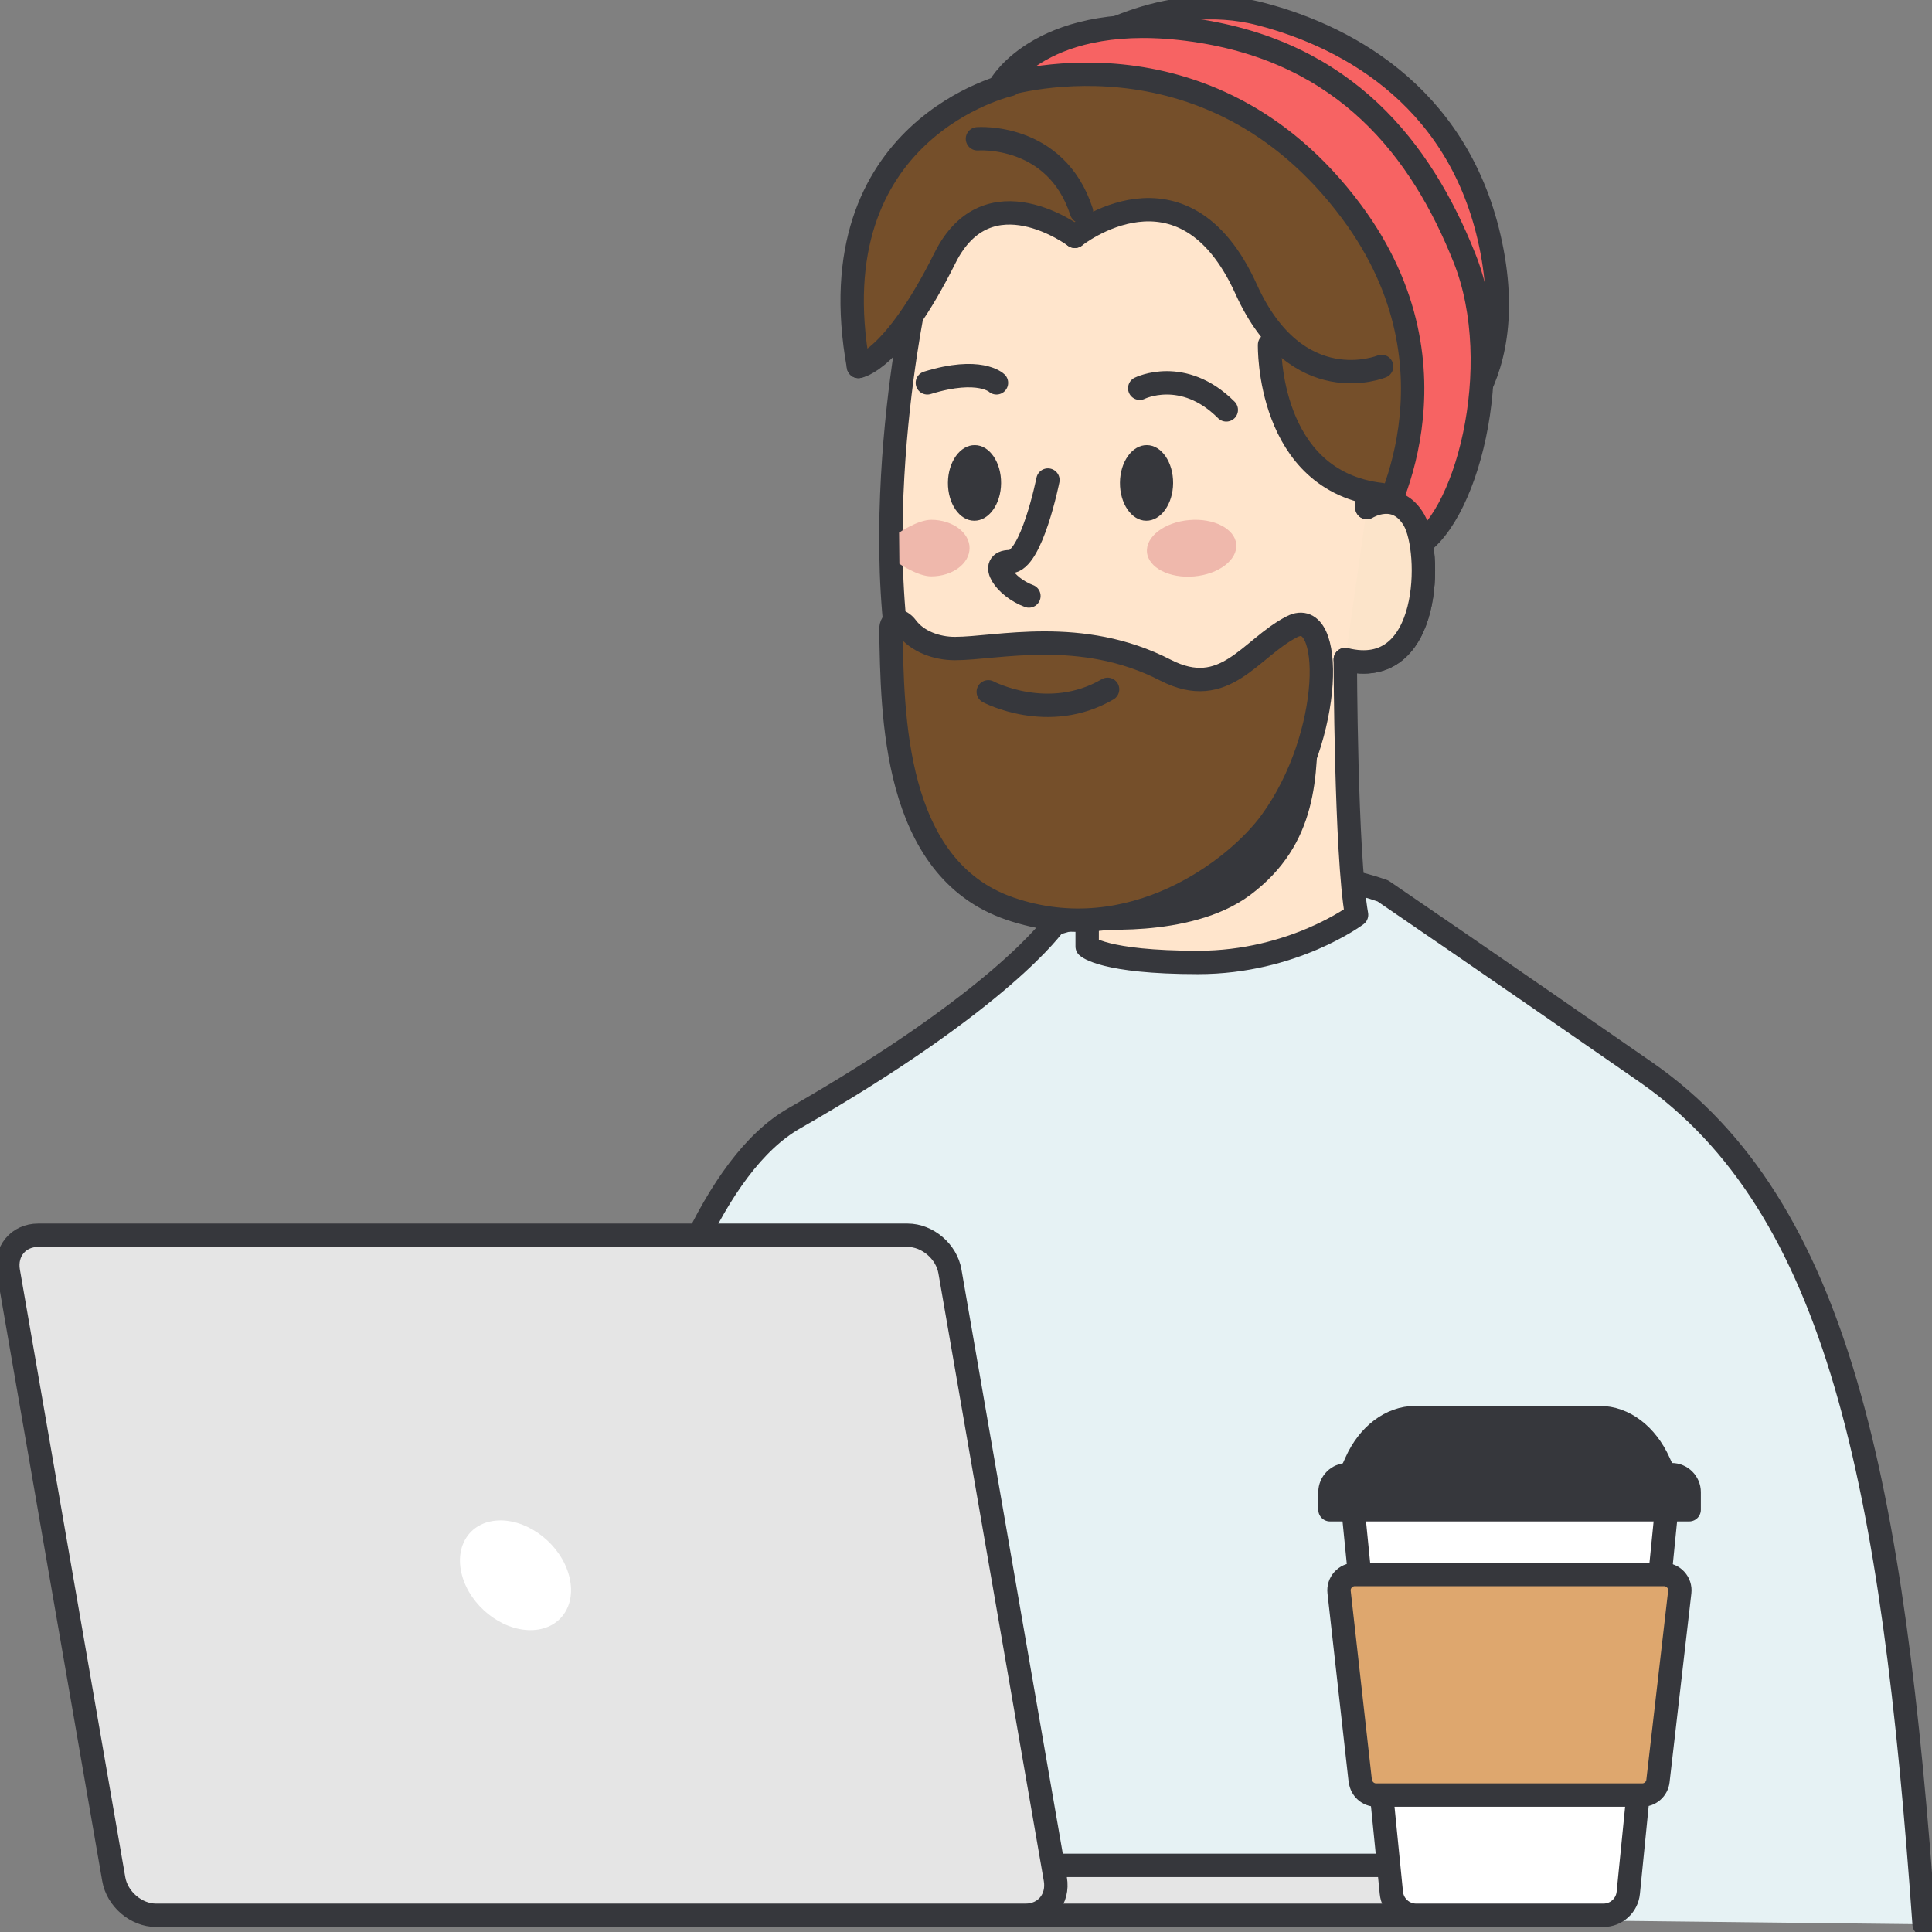 <svg width="124" height="124" viewBox="0 0 124 124" fill="none" xmlns="http://www.w3.org/2000/svg">
<rect x="0" y="0" width="124" height="124" fill="#808080" stroke="none"/>
<g clip-path="url(#clip0_20183_9207)">
<path d="M34.135 122.502C36.813 109.09 40.692 77.664 50.969 71.781C64.371 64.113 67.684 59.292 67.684 59.292C75.432 57.01 82.346 54.907 88.754 57.179C88.754 57.179 95.549 61.812 105.608 68.795C118.038 77.416 121.49 95.321 123.494 123.504" fill="#E6F2F4"/>
<path d="M34.135 122.502C36.813 109.09 40.692 77.664 50.969 71.781C64.371 64.113 67.684 59.292 67.684 59.292C75.432 57.01 82.346 54.907 88.754 57.179C88.754 57.179 95.549 61.812 105.608 68.795C118.038 77.416 121.49 95.321 123.494 123.504" stroke="#36373C" stroke-width="1.5" stroke-linecap="round" stroke-linejoin="round"/>
<path d="M91.453 28.897C91.453 28.897 97.573 25.792 95.768 16.159C93.962 6.527 86.79 2.42 80.898 0.893C74.648 -0.734 69.093 3.134 69.093 3.134C69.093 3.134 80.203 8.243 82.981 11.487C85.758 14.731 91.363 20.911 91.363 20.911L91.442 28.887" fill="#F76363"/>
<path d="M91.453 28.897C91.453 28.897 97.573 25.792 95.768 16.159C93.962 6.527 86.79 2.42 80.898 0.893C74.648 -0.734 69.093 3.134 69.093 3.134C69.093 3.134 80.203 8.243 82.981 11.487C85.758 14.731 91.363 20.911 91.363 20.911L91.442 28.887" stroke="#36373C" stroke-width="1.5" stroke-linecap="round" stroke-linejoin="round"/>
<path d="M70.789 55.651C69.153 56.831 64.45 59.232 59.967 49.977C54.57 38.836 58.667 19.502 58.667 19.502C58.667 19.502 57.873 13.769 63.429 11.685C68.984 9.602 80.422 11.338 84.419 15.346C88.427 19.354 87.733 32.577 87.733 32.577C87.733 32.577 89.608 31.396 90.758 33.38C91.899 35.364 91.899 43.717 86.344 42.328C86.344 42.328 86.374 54.808 87.068 58.716C87.068 58.716 83.001 61.772 76.9 61.772C70.799 61.772 69.777 60.75 69.777 60.75V56.673" fill="#FFE5CC"/>
<path d="M70.789 55.651C69.153 56.831 64.45 59.232 59.967 49.977C54.57 38.836 58.667 19.502 58.667 19.502C58.667 19.502 57.873 13.769 63.429 11.685C68.984 9.602 80.422 11.338 84.419 15.346C88.427 19.354 87.733 32.577 87.733 32.577C87.733 32.577 89.608 31.396 90.758 33.38C91.899 35.364 91.899 43.717 86.344 42.328C86.344 42.328 86.374 54.808 87.068 58.716C87.068 58.716 83.001 61.772 76.9 61.772C70.799 61.772 69.777 60.75 69.777 60.75V56.673" stroke="#36373C" stroke-width="1.5" stroke-linecap="round" stroke-linejoin="round"/>
<path d="M68.776 15.306C68.776 15.306 65.433 12.995 63.043 14.086C60.652 15.178 59.471 21.159 54.72 23.361C54.72 18.332 54.978 12.201 58.569 8.908C62.16 5.615 65.235 3.214 72.665 5.019C80.095 6.825 85.958 11.001 89.281 16.566C92.594 22.131 91.146 31.853 91.176 34.651C91.235 31.893 86.99 32.071 85.412 30.782C80.79 27.002 82.148 21.328 82.148 21.328C82.148 21.328 80.095 19.175 78.706 16.477C77.317 13.779 72.943 12.519 68.776 15.306Z" fill="#754F2A"/>
<path d="M68.984 15.167C68.984 15.167 63.428 10.991 60.651 16.556C57.308 23.262 55.096 23.52 55.096 23.52" stroke="#36373C" stroke-width="1.5" stroke-linecap="round" stroke-linejoin="round"/>
<path d="M69.768 58.845C69.768 58.845 76.216 59.53 79.807 56.831C83.825 53.816 83.825 49.788 83.825 45.761L69.768 50.79V58.845Z" fill="#36373C" stroke="#36373C" stroke-width="1.5" stroke-linecap="round" stroke-linejoin="round"/>
<path d="M64.818 5.426C64.818 5.426 52.319 8.214 55.096 23.52" stroke="#36373C" stroke-width="1.5" stroke-linecap="round" stroke-linejoin="round"/>
<path d="M62.735 8.908C62.735 8.908 67.764 8.511 69.411 13.58" stroke="#36373C" stroke-width="1.5" stroke-linecap="round" stroke-linejoin="round"/>
<path d="M68.984 15.168C68.984 15.168 75.928 9.603 79.976 18.55C83.239 25.772 88.676 23.52 88.676 23.52" stroke="#36373C" stroke-width="1.5" stroke-linecap="round" stroke-linejoin="round"/>
<path d="M81.483 22.131C81.483 22.131 81.284 30.91 88.675 31.744" stroke="#36373C" stroke-width="1.5" stroke-linecap="round" stroke-linejoin="round"/>
<path d="M58.201 40.275C57.764 39.69 57.169 39.709 57.179 40.443C57.288 45.741 57.268 55.73 64.817 58.319C72.624 60.998 79.37 55.78 81.572 52.754C85.629 47.189 85.629 38.836 82.921 40.225C80.213 41.614 78.636 44.977 74.807 43.013C69.4 40.225 63.984 41.624 61.286 41.624C60.105 41.624 58.865 41.168 58.201 40.275Z" fill="#754F2A" stroke="#36373C" stroke-width="1.5" stroke-linecap="round" stroke-linejoin="round"/>
<path d="M63.429 44.402C63.429 44.402 67.288 46.455 71.087 44.243" stroke="#36373C" stroke-width="1.5" stroke-linecap="round" stroke-linejoin="round"/>
<path d="M67.258 30.811C67.258 30.811 66.207 36.049 64.818 36.049C63.429 36.049 64.481 37.676 66.038 38.252" stroke="#36373C" stroke-width="1.5" stroke-linecap="round" stroke-linejoin="round"/>
<path d="M73.15 24.919C73.15 24.919 75.928 23.53 78.706 26.308" stroke="#36373C" stroke-width="1.5" stroke-linecap="round" stroke-linejoin="round"/>
<path d="M63.955 24.572C63.955 24.572 62.883 23.53 59.52 24.572" stroke="#36373C" stroke-width="1.5" stroke-linecap="round" stroke-linejoin="round"/>
<path d="M73.567 33.42C72.625 33.42 71.871 32.319 71.881 30.98C71.891 29.641 72.664 28.559 73.607 28.569C74.549 28.569 75.303 29.671 75.293 31.01C75.283 32.349 74.51 33.43 73.567 33.42Z" fill="#36373C"/>
<path d="M62.526 33.42C61.584 33.42 60.83 32.319 60.84 30.98C60.85 29.641 61.623 28.559 62.566 28.569C63.508 28.569 64.262 29.671 64.252 31.01C64.242 32.349 63.468 33.43 62.526 33.42Z" fill="#36373C"/>
<path d="M64.173 5.515C64.173 5.515 77.476 1.131 86.741 13.58C94.389 23.857 88.507 33.728 88.507 33.728C88.507 33.728 87.128 36.743 90.6 35.236C94.062 33.728 96.77 23.52 93.992 16.556C91.215 9.592 86.354 3.333 76.632 1.934C66.911 0.545 64.183 5.505 64.183 5.505L64.173 5.515Z" fill="#F76363" stroke="#36373C" stroke-width="1.5" stroke-linecap="round" stroke-linejoin="round"/>
<path d="M87.733 32.577C87.733 32.577 89.607 31.397 90.758 33.381C91.899 35.365 91.899 43.717 86.344 42.328" fill="#FCE4CA"/>
<path d="M87.733 32.577C87.733 32.577 89.607 31.397 90.758 33.381C91.899 35.365 91.899 43.717 86.344 42.328" stroke="#36373C" stroke-width="1.5" stroke-linecap="round" stroke-linejoin="round"/>
<path d="M44.174 119.725H94.379V119.744C94.379 121.5 92.951 122.929 91.195 122.929H44.174V119.725Z" fill="#E5E5E5" stroke="#36373C" stroke-width="1.5" stroke-linecap="round" stroke-linejoin="round"/>
<path d="M65.829 122.929H10.02C8.74 122.929 7.52 121.887 7.301 120.607L0.536 81.602C0.318 80.322 1.171 79.281 2.451 79.281H58.251C59.53 79.281 60.75 80.322 60.969 81.602L67.734 120.607C67.952 121.887 67.099 122.929 65.82 122.929H65.829Z" fill="#E5E5E5" stroke="#36373C" stroke-width="1.5" stroke-linecap="round" stroke-linejoin="round"/>
<path d="M36.516 101.105C37.052 103.049 35.941 104.626 34.046 104.626C32.151 104.626 30.177 103.049 29.652 101.105C29.126 99.16 30.227 97.583 32.122 97.583C34.017 97.583 35.991 99.16 36.516 101.105Z" fill="white"/>
<path d="M102.9 122.929H90.897C90.074 122.929 89.379 122.304 89.3 121.48L86.78 96.234H107.027L104.507 121.48C104.428 122.304 103.734 122.929 102.91 122.929H102.9Z" fill="white" stroke="#36373C" stroke-width="1.5" stroke-linecap="round" stroke-linejoin="round"/>
<path d="M102.662 90.986H90.837C89.28 90.986 87.831 92.078 87.038 93.853L86.492 95.063H107.017L106.471 93.853C105.668 92.078 104.229 90.986 102.672 90.986H102.662Z" fill="#36373C" stroke="#36373C" stroke-width="1.5" stroke-linecap="round" stroke-linejoin="round"/>
<path d="M86.482 94.647H107.294C107.909 94.647 108.415 95.153 108.415 95.768V96.899H85.361V95.768C85.361 95.153 85.867 94.647 86.482 94.647Z" fill="#36373C" stroke="#36373C" stroke-width="1.5" stroke-linecap="round" stroke-linejoin="round"/>
<path d="M87.305 114.308L85.946 102.186C85.877 101.581 86.353 101.055 86.958 101.055H106.798C107.403 101.055 107.879 101.581 107.81 102.186L106.411 114.308C106.352 114.824 105.915 115.211 105.399 115.211H88.327C87.811 115.211 87.375 114.824 87.315 114.308H87.305Z" fill="#DEA76E" stroke="#36373C" stroke-width="1.5" stroke-linecap="round" stroke-linejoin="round"/>
<path d="M62.229 35.176C62.229 36.178 61.127 36.992 59.768 36.992C58.915 36.992 57.725 36.188 57.725 36.188L57.705 34.184C57.705 34.184 58.905 33.361 59.768 33.361C61.127 33.361 62.229 34.174 62.229 35.176Z" fill="#EFB8AC"/>
<path d="M76.64 36.994C78.222 36.855 79.434 35.932 79.346 34.933C79.258 33.934 77.903 33.238 76.321 33.378C74.738 33.517 73.526 34.44 73.615 35.439C73.703 36.437 75.057 37.134 76.64 36.994Z" fill="#EFB8AC"/>
</g>
<defs>
<clipPath id="clip0_20183_9207">
<rect width="124" height="124" fill="white"/>
</clipPath>
</defs>
</svg>
